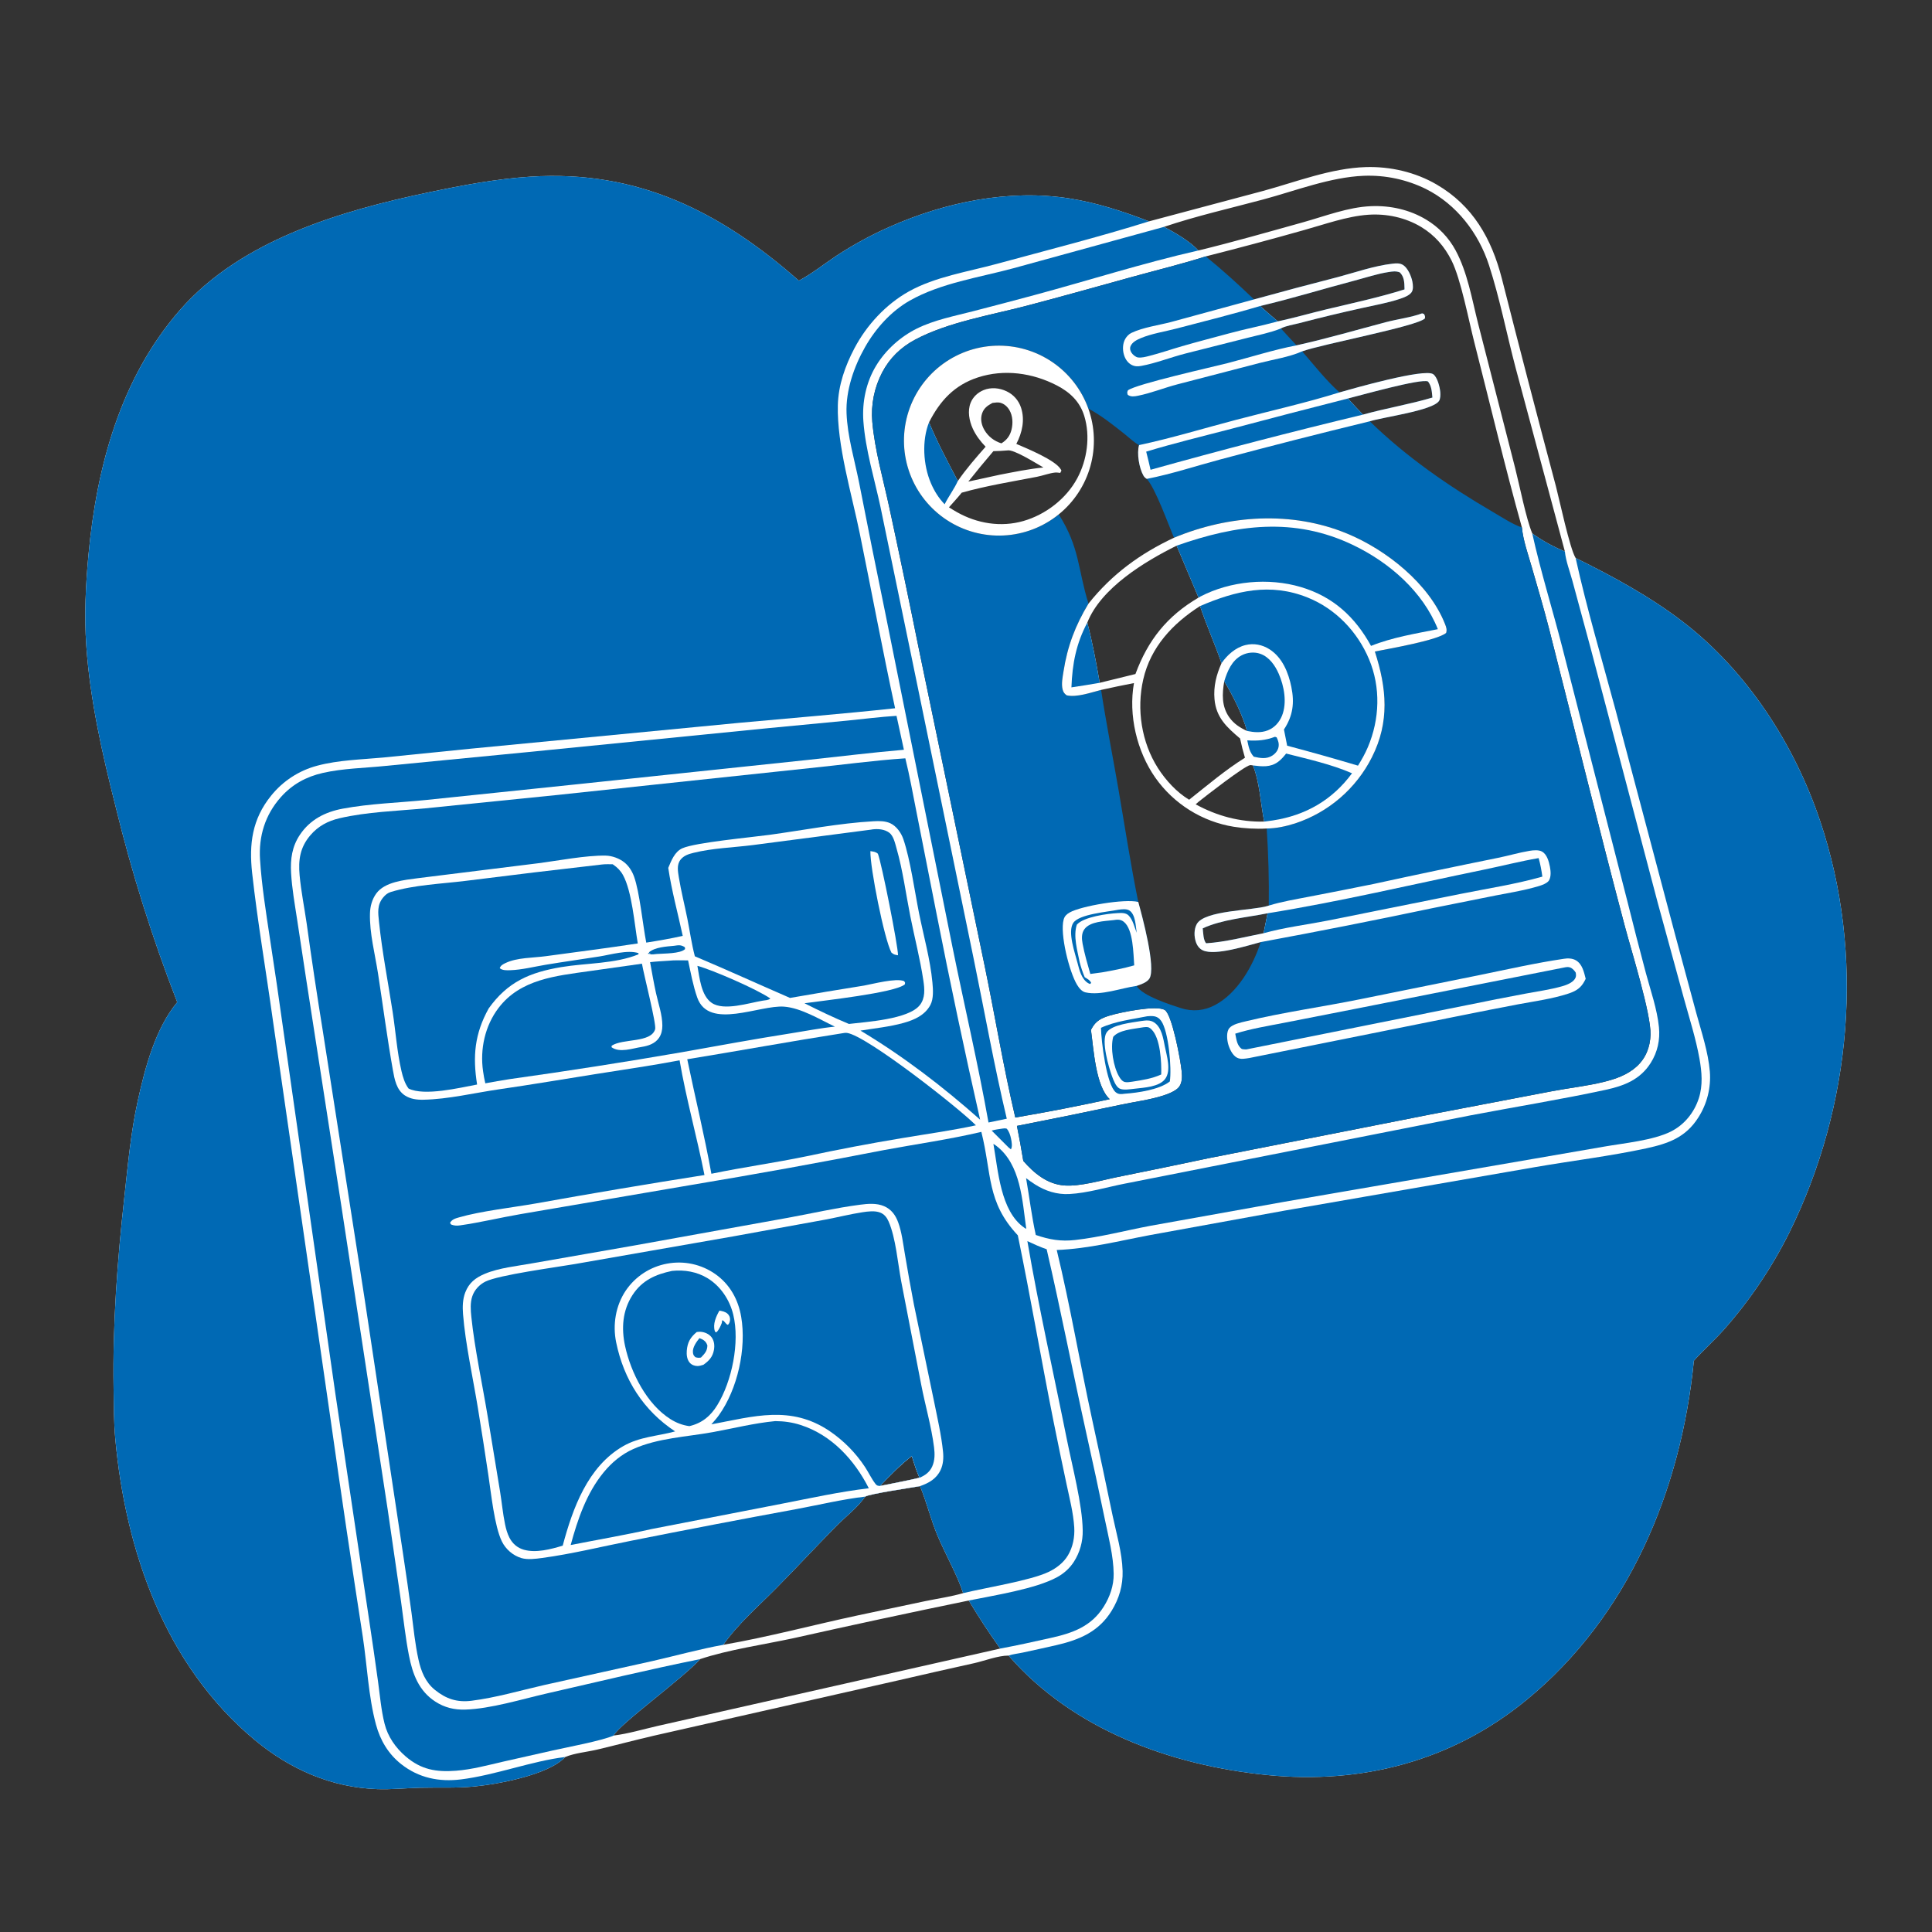 <?xml version="1.0" encoding="utf-8" ?>
<svg xmlns="http://www.w3.org/2000/svg" xmlns:xlink="http://www.w3.org/1999/xlink" width="1024" height="1024">
	<rect width="100%" height="100%" fill="#333333" stroke="none"/>
	<path fill="white" d="M609.008 117.32L669.507 101.187C687.12 96.368 705.561 89.117 723.907 88.563C736.91 88.171 750.17 91.23 761.433 97.788C780.703 109.007 790.55 126.514 795.98 147.513Q810.011 202.774 824.7 257.862C826.527 264.842 832.031 290.826 835.113 295.753C854.646 305.385 874.317 316.051 891.655 329.324C925.805 355.468 950.798 394.114 964.52 434.602C988.694 505.925 981.59 586.293 948.267 653.515Q944.793 660.47 940.872 667.183Q936.951 673.896 932.6 680.339Q928.249 686.782 923.486 692.926Q918.724 699.071 913.57 704.892C908.511 710.507 902.814 715.579 897.793 721.188C891.03 789.76 863.226 856.613 809.015 901.062C769.535 933.432 721.736 945.862 671.403 940.78C620.565 935.647 568.751 916.812 534.552 877.486C528.975 877.497 522.068 880.198 516.499 881.477Q496.024 886.004 475.595 890.739L346.695 919.924C336.585 922.274 326.563 924.943 316.468 927.335C311.137 928.598 304.596 929.144 299.57 931.246C290.828 940.741 263.868 945.662 251.421 946.872C241.786 947.808 232.162 947.301 222.506 947.551C214.983 947.745 207.52 948.527 199.982 948.272C175.552 947.444 153.562 937.675 134.916 922.132C87.603 882.692 66.561 822.326 61.109 762.638C60.296 753.731 60.34 744.704 60.199 735.764C59.665 701.727 62.2 668.25 65.917 634.448C67.798 617.345 69.334 600.171 73.047 583.341C76.906 565.851 82.35 545.114 93.937 531.195Q84.04 505.781 75.85 479.766Q67.66 453.752 61.213 427.252C54.159 399.399 47.712 370.91 45.73 342.186C44.616 326.047 45.404 310.054 46.904 293.973C51.274 247.12 63.89 200.349 95.46 164.217C127.839 127.159 180.962 111.638 227.354 101.92C245.087 98.205 262.97 94.814 281.078 93.644C337.893 89.973 381.746 112.112 423.413 148.766C430.48 145 436.747 139.95 443.394 135.518Q450.102 131.121 457.148 127.289Q464.194 123.456 471.531 120.215C500.938 107.146 534.885 100.128 566.938 105.197C581.376 107.481 595.407 112.069 609.008 117.32ZM806.653 279.592C797.573 247.057 789.741 214.017 781.379 181.282C778.495 169.994 774.284 147.967 769.398 138.169C765.678 130.711 760.427 124.626 753.266 120.313C744.933 115.295 734.903 113.143 725.204 113.822C713.817 114.62 701.907 118.975 690.928 122.012Q665.094 129.308 639.071 135.896C626.516 139.895 613.584 143.049 600.874 146.54C581.989 151.727 563.128 157.087 544.182 162.044C525.184 167.016 502.386 170.754 484.983 180.051C477.441 184.08 471.571 189.778 467.582 197.375Q466.799 198.873 466.123 200.424Q465.448 201.974 464.884 203.568Q464.32 205.162 463.871 206.792Q463.421 208.422 463.088 210.08Q462.755 211.737 462.541 213.414Q462.326 215.092 462.231 216.78Q462.136 218.468 462.16 220.159Q462.185 221.849 462.329 223.534C463.636 238.589 468.116 253.911 471.293 268.694Q479.486 306.635 487.158 344.685L521.897 511.984C527.429 538.732 531.866 565.718 538.125 592.309Q563.27 588.036 588.187 582.586C580.663 575.774 579.629 555.745 578.226 545.891L578.532 545.298C580.78 541.03 583.744 539.598 588.273 538.231C593.639 536.612 612.938 532.576 617.38 535.338C621.25 537.745 625.812 562.208 626.332 568.015C626.572 570.702 626.621 573.741 624.957 576.025C623.358 578.221 619.084 579.839 616.6 580.641C609.418 582.96 601.369 583.952 593.952 585.541Q566.523 591.388 538.997 596.754Q540.844 606.001 542.365 615.308C548.061 621.832 555.055 627.642 564.064 628.322C572.557 628.964 583.996 625.517 592.509 623.809Q616.731 618.934 640.902 613.813L757.952 590.724L822.57 578.375C831.648 576.644 840.84 575.678 849.835 573.483C856.232 571.921 862.552 569.75 867.506 565.235C872.334 560.835 874.595 554.918 874.812 548.47C875.178 537.591 864.627 503.798 861.315 491.35C847.389 439.027 834.587 386.365 821.198 333.899C818.321 322.622 814.993 311.481 811.787 300.295C809.928 293.811 807.235 286.261 806.653 279.592ZM466.396 787.589C473.384 786.164 480.422 784.865 487.364 783.234C485.666 779.522 484.51 775.591 483.268 771.71C477.095 776.476 471.812 782.007 466.396 787.589ZM458.599 793.236C454.463 799.163 448.065 803.948 442.99 809.111C432.385 819.9 422.09 830.99 411.456 841.752C401.858 851.465 391.235 860.585 383.348 871.789C407.23 867.643 430.942 861.272 454.662 856.188L490.363 848.639C496.996 847.269 503.988 846.288 510.475 844.398C507.733 835.552 500.698 823.034 496.881 813.884C493.306 805.312 491.17 796.253 487.631 787.681C483.734 788.409 460.559 791.795 458.599 793.236ZM616.909 120.253C622.628 123.174 630.891 128.009 635.143 132.774C653.678 128.265 672.227 122.949 690.609 117.825C702.292 114.568 714.511 109.774 726.681 109.274C736.922 108.853 747.152 111.119 755.972 116.438Q757.19 117.168 758.357 117.978Q759.523 118.787 760.633 119.674Q761.743 120.56 762.791 121.518Q763.839 122.477 764.82 123.503Q765.802 124.529 766.712 125.619Q767.622 126.709 768.458 127.857Q769.293 129.006 770.05 130.208Q770.807 131.409 771.481 132.659C777.832 144.453 780.128 158.443 783.384 171.33L803.009 247.872C805.415 257.279 808.786 274.641 812.114 282.704C817.47 286.629 823.307 289.752 829.427 292.315L803.274 194.831C798.54 176.882 794.935 158.268 789.226 140.623C783.692 123.516 771.984 108.292 755.748 100.155Q753.844 99.219 751.887 98.402Q749.929 97.585 747.924 96.891Q745.92 96.197 743.876 95.628Q741.833 95.059 739.758 94.618Q737.683 94.176 735.585 93.864Q733.486 93.552 731.373 93.37Q729.259 93.188 727.139 93.138Q725.018 93.087 722.898 93.167C705.013 93.881 686.716 101.114 669.504 105.728C652.015 110.416 634.05 114.473 616.909 120.253ZM325.262 919.876C332.984 918.91 340.856 916.556 348.448 914.81L388.786 905.7L530.148 873.769Q521.267 861.391 513.462 848.307Q466.888 857.882 420.492 868.291C404.981 871.637 385.857 874.401 371.049 879.373C362.685 888.992 327.973 914.114 325.262 919.876Z"/>
	<path fill="#0069B4" d="M93.937 531.195Q84.04 505.781 75.85 479.766Q67.66 453.752 61.213 427.252C54.159 399.399 47.712 370.91 45.73 342.186C44.616 326.047 45.404 310.054 46.904 293.973C51.274 247.12 63.89 200.349 95.46 164.217C127.839 127.159 180.962 111.638 227.354 101.92C245.087 98.205 262.97 94.814 281.078 93.644C337.893 89.973 381.746 112.112 423.413 148.766C430.48 145 436.747 139.95 443.394 135.518Q450.102 131.121 457.148 127.289Q464.194 123.456 471.531 120.215C500.938 107.146 534.885 100.128 566.938 105.197C581.376 107.481 595.407 112.069 609.008 117.32C582.407 125.662 555.206 132.543 528.299 139.863C512.997 144.025 495.584 146.711 481.669 154.493C469.53 161.282 459.317 172.349 452.862 184.604C447.955 193.92 444.351 204.136 444.077 214.741C443.529 235.906 451.462 261.931 455.73 282.9C462.001 313.71 467.801 344.659 474.414 375.394C446.981 378.353 419.439 380.565 391.961 383.101L249.761 396.795L203.173 401.5C191.586 402.576 179.416 402.823 168.141 405.833Q167.242 406.07 166.354 406.342Q165.466 406.615 164.589 406.923Q163.712 407.231 162.848 407.573Q161.985 407.916 161.135 408.293Q160.286 408.669 159.452 409.08Q158.618 409.49 157.802 409.934Q156.985 410.377 156.187 410.853Q155.389 411.328 154.61 411.836Q153.831 412.343 153.074 412.88Q152.316 413.418 151.58 413.986Q150.845 414.554 150.132 415.15Q149.42 415.747 148.732 416.371Q148.044 416.996 147.381 417.648Q146.719 418.299 146.083 418.977Q145.447 419.654 144.838 420.357Q144.23 421.059 143.65 421.785C133.641 434.164 131.936 447.325 133.646 462.761C136.514 488.647 140.975 514.389 144.547 540.188L175.356 753.251Q183.427 810.385 192.27 867.405C194.6 882.684 195.254 899.155 199.275 914.049C201.535 922.418 205.833 929.663 212.688 935.061C221.982 942.381 232.748 944.534 244.334 943.118C262.284 940.924 281.961 933.351 299.57 931.246C290.828 940.741 263.868 945.662 251.421 946.872C241.786 947.808 232.162 947.301 222.506 947.551C214.983 947.745 207.52 948.527 199.982 948.272C175.552 947.444 153.562 937.675 134.916 922.132C87.603 882.692 66.561 822.326 61.109 762.638C60.296 753.731 60.34 744.704 60.199 735.764C59.665 701.727 62.2 668.25 65.917 634.448C67.798 617.345 69.334 600.171 73.047 583.341C76.906 565.851 82.35 545.114 93.937 531.195Z"/>
	<path fill="#0069B4" d="M835.113 295.753C854.646 305.385 874.317 316.051 891.655 329.324C925.805 355.468 950.798 394.114 964.52 434.602C988.694 505.925 981.59 586.293 948.267 653.515Q944.793 660.47 940.872 667.183Q936.951 673.896 932.6 680.339Q928.249 686.782 923.486 692.926Q918.724 699.071 913.57 704.892C908.511 710.507 902.814 715.579 897.793 721.188C891.03 789.76 863.226 856.613 809.015 901.062C769.535 933.432 721.736 945.862 671.403 940.78C620.565 935.647 568.751 916.812 534.552 877.486C536.834 876.694 539.695 876.42 542.097 875.897C548.08 874.595 554.071 873.31 560.035 871.925C572.263 869.088 582.423 864.768 589.214 853.707C593.172 847.261 595.228 840.232 595.003 832.667C594.705 822.695 591.737 812.955 589.693 803.242Q584.41 777.675 578.818 752.173C572.349 722.361 567.269 692.168 560.09 662.527C576.873 661.875 592.962 657.745 609.395 654.645L680.76 641.664L813.829 618.562C833.155 615.219 853.62 612.748 872.633 608.629C884.284 606.106 893.453 602.836 900.103 592.361Q900.968 591.016 901.721 589.605Q902.475 588.195 903.111 586.728Q903.748 585.26 904.264 583.747Q904.78 582.233 905.171 580.682Q905.563 579.132 905.828 577.555Q906.093 575.978 906.229 574.384Q906.365 572.791 906.372 571.192Q906.379 569.593 906.256 567.998C905.392 557.505 901.804 547.002 899.046 536.879L887.864 495.448L856.191 375.988C849.005 349.283 841.079 322.77 835.113 295.753Z"/>
	<path fill="#0069B4" d="M639.071 135.896C647.98 143.11 656.38 150.779 664.664 158.691Q686.809 152.556 709.07 146.853C718.378 144.372 728.433 140.854 738.003 139.763C739.945 139.542 741.97 139.368 743.696 140.487C746.231 142.129 748.041 146.452 748.595 149.302C748.918 150.967 749.189 153.488 748.125 154.948C746.848 156.7 744.05 157.701 742.088 158.367C735.651 160.553 728.63 161.732 721.997 163.243Q705.211 166.939 688.584 171.294C685.591 172.077 681.623 172.632 678.91 174.074C681.66 177.065 684.366 180.117 687.191 183.037C703.124 179.503 718.753 174.929 734.521 170.76C740.69 169.13 747.854 168.266 753.749 166.081L754.753 166.424C755.262 167.531 755.411 167.5 755.221 168.78C751.078 172.962 700.944 182.33 690.17 186.22C696.486 193.483 702.771 201.57 709.962 207.979C717.116 205.926 754.865 195.147 759.585 198.31C761.843 199.823 763.167 205.225 763.37 207.818C763.476 209.163 763.488 211.321 762.717 212.498C759.355 217.637 732.881 221.095 726.009 223.297C745.408 242.192 767.802 257.665 791.143 271.282C795.991 274.111 801.356 277.712 806.653 279.592C807.235 286.261 809.928 293.811 811.787 300.295C814.993 311.481 818.321 322.622 821.198 333.899C834.587 386.365 847.389 439.027 861.315 491.35C864.627 503.798 875.178 537.591 874.812 548.47C874.595 554.918 872.334 560.835 867.506 565.235C862.552 569.75 856.232 571.921 849.835 573.483C840.84 575.678 831.648 576.644 822.57 578.375L757.952 590.724L640.902 613.813Q616.731 618.935 592.509 623.809C583.996 625.517 572.557 628.964 564.064 628.322C555.055 627.642 548.061 621.832 542.365 615.308Q540.844 606.001 538.997 596.754Q566.523 591.388 593.952 585.541C601.369 583.952 609.418 582.96 616.6 580.641C619.084 579.839 623.358 578.221 624.957 576.025C626.621 573.741 626.572 570.702 626.332 568.015C625.812 562.208 621.25 537.745 617.38 535.338C612.938 532.576 593.639 536.612 588.273 538.231C583.744 539.598 580.78 541.03 578.532 545.298L578.226 545.891C579.629 555.745 580.663 575.774 588.187 582.586Q563.27 588.036 538.125 592.309C531.866 565.718 527.429 538.732 521.897 511.984L487.158 344.685Q479.487 306.635 471.293 268.694C468.116 253.911 463.636 238.589 462.329 223.534Q462.185 221.849 462.16 220.159Q462.136 218.468 462.231 216.78Q462.326 215.092 462.541 213.414Q462.755 211.737 463.088 210.08Q463.421 208.422 463.871 206.792Q464.32 205.162 464.884 203.568Q465.448 201.974 466.123 200.423Q466.799 198.873 467.582 197.375C471.571 189.778 477.441 184.08 484.983 180.051C502.386 170.754 525.184 167.016 544.182 162.044C563.128 157.087 581.989 151.727 600.874 146.54C613.584 143.049 626.516 139.895 639.071 135.896ZM602.406 522.547C605.384 527.774 620.161 532.468 625.907 534.321C632.028 536.295 638.251 535.74 643.941 532.724C656 526.331 664.173 511.849 668.201 499.332C661.028 501.197 644.28 506.655 637.661 503.764C635.745 502.927 634.539 501.27 633.865 499.332C632.838 496.38 632.779 492.548 634.326 489.758C638.386 482.441 663.792 482.652 671.837 480.187C672.05 480.122 672.261 480.051 672.473 479.982C672.668 466.262 672.266 452.813 671.385 439.125C676.439 439.076 681.626 437.961 686.427 436.425Q688.063 435.886 689.671 435.267Q691.279 434.648 692.855 433.951Q694.43 433.254 695.97 432.48Q697.509 431.707 699.009 430.859Q700.509 430.011 701.965 429.09Q703.421 428.17 704.831 427.179Q706.24 426.188 707.599 425.13Q708.959 424.071 710.264 422.947Q711.57 421.823 712.819 420.637Q714.068 419.45 715.258 418.204Q716.447 416.957 717.574 415.654Q718.701 414.351 719.762 412.994Q720.824 411.637 721.818 410.23Q722.812 408.822 723.735 407.368Q724.659 405.914 725.51 404.416Q726.361 402.918 727.138 401.38C736.642 382.563 734.987 364.765 728.704 345.319C735.896 343.888 761.757 339.44 766.474 335.476C767.029 333.748 766.536 332.389 765.893 330.759C757.434 309.315 734.787 291.42 714.064 282.845C684.66 270.678 651.264 272.916 622.231 285.019C619.205 277.906 612.508 259.053 607.819 253.817C607.012 253.331 606.497 252.869 606.032 252.056C603.74 248.043 602.461 240.283 603.726 235.91C601.012 234.466 598.324 231.832 595.888 229.907C589.77 225.072 583.741 220.224 576.83 216.54Q576.495 215.605 576.123 214.685Q575.751 213.764 575.343 212.859Q574.935 211.954 574.492 211.065Q574.049 210.177 573.571 209.306Q573.093 208.436 572.581 207.585Q572.069 206.734 571.524 205.905Q570.979 205.075 570.402 204.267Q569.824 203.459 569.216 202.675Q568.607 201.89 567.968 201.13Q567.328 200.371 566.66 199.637Q565.991 198.903 565.294 198.196Q564.597 197.489 563.872 196.81Q563.148 196.131 562.397 195.481Q561.647 194.831 560.871 194.211Q560.095 193.591 559.296 193.003Q558.496 192.414 557.674 191.857Q556.852 191.301 556.008 190.777Q555.165 190.253 554.302 189.763Q553.438 189.272 552.556 188.817Q551.674 188.361 550.774 187.94Q549.875 187.52 548.96 187.135Q548.044 186.75 547.115 186.402Q546.185 186.053 545.242 185.742Q544.299 185.43 543.345 185.156Q542.391 184.882 541.426 184.646Q540.462 184.41 539.489 184.212Q538.516 184.014 537.536 183.854Q536.556 183.695 535.571 183.574Q534.585 183.453 533.595 183.371Q532.606 183.29 531.614 183.247Q530.622 183.204 529.629 183.201Q528.636 183.197 527.644 183.233Q526.652 183.269 525.662 183.343Q524.672 183.418 523.685 183.532Q522.699 183.646 521.718 183.798Q520.737 183.951 519.762 184.142Q518.788 184.333 517.822 184.562Q516.856 184.792 515.9 185.059Q514.943 185.326 513.998 185.631Q513.053 185.936 512.121 186.278Q511.189 186.62 510.271 186.998Q509.353 187.376 508.451 187.791Q507.548 188.205 506.663 188.654Q505.778 189.104 504.911 189.588Q504.044 190.072 503.197 190.59Q502.35 191.108 501.524 191.659Q500.698 192.21 499.894 192.793Q499.09 193.376 498.31 193.99Q497.53 194.604 496.775 195.249Q496.02 195.894 495.29 196.567Q494.561 197.241 493.859 197.943Q493.157 198.645 492.483 199.375Q491.809 200.104 491.165 200.859Q490.52 201.614 489.906 202.394Q489.292 203.174 488.709 203.978Q488.126 204.782 487.575 205.608Q487.024 206.434 486.506 207.281Q485.988 208.128 485.504 208.995Q485.02 209.862 484.57 210.747Q484.121 211.633 483.707 212.535Q483.292 213.437 482.914 214.355Q482.536 215.273 482.194 216.206Q481.852 217.138 481.547 218.083Q481.242 219.028 480.975 219.984Q480.708 220.94 480.478 221.906Q480.249 222.872 480.058 223.847Q479.867 224.821 479.714 225.802Q479.562 226.783 479.448 227.77Q479.334 228.756 479.259 229.746Q479.185 230.736 479.149 231.729Q479.113 232.721 479.117 233.714Q479.12 234.707 479.163 235.699Q479.206 236.691 479.288 237.68Q479.369 238.67 479.49 239.655Q479.611 240.641 479.77 241.621Q479.93 242.601 480.128 243.574Q480.326 244.547 480.562 245.511Q480.798 246.476 481.072 247.43Q481.346 248.384 481.658 249.327Q481.97 250.27 482.318 251.2Q482.666 252.129 483.051 253.045Q483.436 253.96 483.857 254.859Q484.277 255.759 484.733 256.641Q485.189 257.523 485.679 258.387Q486.169 259.25 486.693 260.094Q487.217 260.937 487.774 261.759Q488.331 262.581 488.919 263.381Q489.508 264.18 490.128 264.956Q490.748 265.732 491.398 266.482Q492.048 267.233 492.727 267.957Q493.406 268.682 494.113 269.379Q494.82 270.076 495.554 270.745Q496.288 271.413 497.048 272.053Q497.807 272.692 498.592 273.301Q499.376 273.909 500.184 274.487Q500.992 275.064 501.822 275.609Q502.652 276.154 503.503 276.666Q504.354 277.178 505.224 277.656Q506.094 278.134 506.983 278.577Q507.871 279.02 508.777 279.428Q509.682 279.836 510.602 280.207Q511.523 280.579 512.458 280.914Q513.392 281.25 514.339 281.548Q515.287 281.846 516.245 282.106Q517.203 282.367 518.17 282.589Q519.138 282.812 520.114 282.996Q521.089 283.18 522.072 283.326Q523.054 283.471 524.041 283.578Q525.028 283.685 526.019 283.752Q527.009 283.82 528.002 283.849Q528.994 283.877 529.987 283.867Q530.98 283.856 531.972 283.806Q532.963 283.757 533.952 283.668Q534.941 283.579 535.926 283.451Q536.911 283.324 537.889 283.157Q538.868 282.991 539.84 282.786Q540.811 282.581 541.774 282.338Q542.737 282.095 543.689 281.814Q544.641 281.533 545.582 281.215Q546.522 280.897 547.45 280.542Q548.377 280.186 549.289 279.795Q550.202 279.404 551.098 278.977Q551.995 278.55 552.874 278.088Q553.753 277.626 554.612 277.129Q555.472 276.633 556.312 276.103Q557.152 275.573 557.97 275.011Q558.788 274.448 559.583 273.854Q560.379 273.259 561.15 272.634C572.342 290.18 571.237 301.805 576.924 319.931C569.949 331.46 565.741 342.582 563.679 355.888C563.21 358.917 562.445 362.456 563.218 365.47C563.583 366.896 564.166 367.665 565.355 368.534C570.71 369.764 578.371 366.99 583.6 365.672C586.306 383.333 589.794 400.91 592.832 418.522C596.247 438.326 599.279 458.373 603.306 478.053C605.31 485.302 612.919 513.174 609.153 518.754C607.787 520.777 604.633 521.789 602.406 522.547ZM667.897 162.19C670.984 164.963 674.08 167.701 677.285 170.335C685.931 168.482 694.515 165.987 703.127 163.93C716.916 160.636 730.881 157.659 744.412 153.398C744.412 153.192 744.414 152.986 744.411 152.78C744.366 149.65 744.243 146.668 741.938 144.382C739.957 143.563 738.058 143.866 735.981 144.186C729.922 145.118 723.821 147.179 717.887 148.74C701.243 153.119 684.639 158.281 667.897 162.19ZM637.472 492.04C637.722 494.156 637.755 498.497 639.318 499.955C649.412 499.294 659.788 496.594 669.724 494.627Q670.757 489.335 671.854 484.056C660.725 486.313 647.823 487.275 637.472 492.04ZM714.409 211.213Q718.314 215.567 722.396 219.755C734.564 216.354 747.091 214.32 759.213 210.708C758.898 207.655 758.832 204.744 756.9 202.213C753.368 200.38 720.361 209.77 714.409 211.213Z"/>
	<path fill="white" d="M622.231 285.019C651.264 272.916 684.66 270.678 714.064 282.845C734.787 291.42 757.434 309.315 765.893 330.759C766.536 332.389 767.029 333.748 766.474 335.476C761.757 339.44 735.896 343.888 728.704 345.319C734.987 364.765 736.642 382.563 727.138 401.38Q726.361 402.918 725.51 404.416Q724.659 405.914 723.735 407.368Q722.812 408.822 721.818 410.23Q720.824 411.637 719.762 412.994Q718.701 414.351 717.574 415.654Q716.447 416.957 715.258 418.204Q714.068 419.45 712.819 420.637Q711.57 421.823 710.264 422.947Q708.959 424.071 707.599 425.13Q706.24 426.188 704.831 427.179Q703.421 428.17 701.965 429.09Q700.509 430.011 699.009 430.859Q697.509 431.707 695.97 432.48Q694.43 433.254 692.855 433.951Q691.279 434.648 689.671 435.267Q688.063 435.886 686.427 436.425C681.626 437.961 676.439 439.076 671.385 439.125C665.776 439.456 659.413 439.096 653.883 438.196Q652.332 437.943 650.796 437.614Q649.26 437.284 647.742 436.879Q646.224 436.473 644.728 435.993Q643.232 435.513 641.762 434.959Q640.292 434.405 638.851 433.779Q637.41 433.153 636.001 432.456Q634.593 431.759 633.221 430.993Q631.85 430.227 630.518 429.394Q629.185 428.561 627.896 427.663Q626.607 426.765 625.364 425.804Q624.121 424.843 622.928 423.821Q621.734 422.799 620.593 421.72Q619.451 420.64 618.365 419.505Q617.278 418.371 616.249 417.183Q615.22 415.996 614.252 414.759Q613.283 413.522 612.377 412.238C602.542 398.239 598.001 379.003 601.024 362.045Q592.284 363.723 583.6 365.672C578.371 366.99 570.71 369.764 565.355 368.534C564.166 367.665 563.583 366.896 563.218 365.47C562.445 362.456 563.21 358.917 563.679 355.888C565.741 342.582 569.949 331.46 576.924 319.931C589.321 304.35 604.297 293.428 622.231 285.019ZM659.852 401.615C658.838 398.23 657.984 394.878 657.266 391.418C650.298 385.513 644.558 380.377 643.708 370.545C643.124 363.791 644.682 357.66 647.422 351.52C643.935 341.309 639.436 331.464 636.045 321.227C621.587 330.443 609.848 342.964 605.939 360.132C602.338 375.942 604.993 393.383 613.724 407.096C617.764 413.443 623.752 420.009 630.267 423.877C639.908 416.249 649.412 408.133 659.852 401.615ZM648.874 361.099C647.724 367.745 647.419 374.386 651.549 380.197C654.016 383.669 657.144 385.646 660.929 387.415C658.534 378.737 653.513 368.762 648.874 361.099ZM633.733 426.308C644.933 432.459 657.203 435.77 670.041 435.461C668.097 425.737 667.747 414.987 664.101 405.699C663.585 405.647 663.065 405.456 662.554 405.543C659.382 406.089 639.096 421.911 635.376 424.864C634.798 425.323 634.272 425.806 633.733 426.308ZM601.808 357.246C608.441 339.267 618.61 326.465 635.256 316.747L623.63 289.223C606.739 297.603 583.591 311.588 576.296 329.986C579.032 340.585 581.015 351.114 582.873 361.899L601.808 357.246Z"/>
	<path fill="#0069B4" d="M636.045 321.227C654.96 313.11 673.236 308.696 693.148 316.732C707.923 322.694 719.521 334.829 725.635 349.455C731.868 364.368 731.288 381.145 725.02 395.954C723.56 399.404 721.744 402.636 719.766 405.811Q701.075 400.235 682.223 395.233Q681.422 390.932 680.522 386.65C685.318 379.366 686.157 372.516 684.446 364.116C682.901 356.527 679.718 348.574 672.961 344.194C669.122 341.705 664.512 340.774 660.05 341.92C654.77 343.275 650.468 347.141 647.422 351.52C643.935 341.309 639.436 331.464 636.045 321.227Z"/>
	<path fill="#0069B4" d="M623.63 289.223C655.333 278.035 685.918 273.847 717.296 288.944C736.397 298.134 754.084 313.492 762.093 333.479C750.212 335.835 737.954 337.819 726.671 342.339C718.222 326.947 706.529 316.203 689.466 311.143C672.397 306.08 652.132 307.905 636.285 316.148C635.933 316.332 635.591 316.535 635.256 316.747L623.63 289.223Z"/>
	<path fill="#0069B4" d="M681.68 399.399C693.362 402.386 705.515 405.047 716.606 409.846C706.203 424.001 692.007 432.182 674.663 434.843Q672.358 435.196 670.041 435.461C668.097 425.737 667.747 414.987 664.101 405.699C668.876 406.271 673.331 406.833 677.463 403.754C679.097 402.536 680.414 400.98 681.68 399.399Z"/>
	<path fill="#0069B4" d="M648.874 361.099C650.535 355.72 652.86 350.078 658.136 347.317C661.095 345.769 664.825 345.41 667.985 346.531C672.729 348.213 675.813 352.68 677.756 357.111C680.642 363.694 682.23 372.445 679.514 379.276C678.115 382.794 675.502 385.727 671.932 387.114C668.32 388.516 664.637 388.161 660.929 387.415C658.534 378.737 653.513 368.762 648.874 361.099Z"/>
	<path fill="#0069B4" d="M576.296 329.986C579.032 340.585 581.015 351.114 582.873 361.899Q575.392 363.215 567.877 364.321C568.355 351.757 570.375 341.173 576.296 329.986Z"/>
	<path fill="#0069B4" d="M675.774 390.512L676.654 390.822C677.463 392.519 678.01 394.089 677.64 395.999C677.273 397.898 675.921 399.489 674.316 400.498C671.178 402.471 667.918 401.814 664.541 401.078C662.244 398.597 661.762 395.602 661.078 392.41C666.498 392.728 670.676 392.435 675.774 390.512Z"/>
	<path fill="white" d="M561.15 272.634Q560.379 273.259 559.583 273.854Q558.788 274.448 557.97 275.011Q557.152 275.573 556.312 276.103Q555.472 276.633 554.612 277.129Q553.753 277.626 552.874 278.088Q551.995 278.55 551.098 278.977Q550.202 279.404 549.289 279.795Q548.377 280.186 547.45 280.542Q546.522 280.897 545.582 281.215Q544.641 281.533 543.689 281.814Q542.737 282.095 541.774 282.338Q540.811 282.581 539.84 282.786Q538.868 282.991 537.889 283.157Q536.911 283.324 535.926 283.451Q534.941 283.579 533.952 283.668Q532.963 283.757 531.972 283.806Q530.98 283.856 529.987 283.867Q528.994 283.877 528.002 283.849Q527.009 283.82 526.019 283.752Q525.028 283.685 524.041 283.578Q523.054 283.471 522.072 283.326Q521.089 283.18 520.114 282.996Q519.138 282.812 518.17 282.589Q517.203 282.367 516.245 282.106Q515.287 281.846 514.339 281.548Q513.392 281.25 512.458 280.914Q511.523 280.579 510.602 280.207Q509.682 279.836 508.777 279.428Q507.871 279.02 506.983 278.577Q506.094 278.134 505.224 277.656Q504.354 277.178 503.503 276.666Q502.652 276.154 501.822 275.609Q500.992 275.064 500.184 274.487Q499.376 273.909 498.592 273.301Q497.808 272.692 497.048 272.053Q496.288 271.413 495.554 270.745Q494.82 270.076 494.113 269.379Q493.406 268.682 492.727 267.957Q492.048 267.233 491.398 266.482Q490.748 265.732 490.128 264.956Q489.508 264.18 488.919 263.381Q488.331 262.581 487.774 261.759Q487.217 260.937 486.693 260.094Q486.169 259.25 485.679 258.387Q485.189 257.523 484.733 256.641Q484.277 255.759 483.857 254.859Q483.436 253.96 483.051 253.045Q482.666 252.129 482.318 251.2Q481.969 250.27 481.658 249.327Q481.346 248.384 481.072 247.43Q480.798 246.476 480.562 245.511Q480.326 244.547 480.128 243.574Q479.93 242.601 479.77 241.621Q479.611 240.641 479.49 239.655Q479.369 238.67 479.287 237.68Q479.206 236.691 479.163 235.699Q479.12 234.707 479.117 233.714Q479.113 232.721 479.149 231.729Q479.185 230.736 479.259 229.746Q479.334 228.756 479.448 227.77Q479.562 226.783 479.714 225.802Q479.867 224.821 480.058 223.847Q480.249 222.872 480.478 221.906Q480.708 220.94 480.975 219.984Q481.242 219.028 481.547 218.083Q481.852 217.138 482.194 216.206Q482.536 215.273 482.914 214.355Q483.292 213.437 483.707 212.535Q484.121 211.633 484.57 210.747Q485.02 209.862 485.504 208.995Q485.988 208.128 486.506 207.281Q487.024 206.434 487.575 205.608Q488.125 204.782 488.708 203.978Q489.292 203.174 489.906 202.394Q490.52 201.614 491.165 200.859Q491.809 200.104 492.483 199.375Q493.157 198.645 493.859 197.943Q494.561 197.241 495.29 196.567Q496.02 195.894 496.775 195.249Q497.53 194.604 498.31 193.99Q499.09 193.376 499.894 192.793Q500.698 192.21 501.524 191.659Q502.35 191.108 503.197 190.59Q504.044 190.072 504.911 189.588Q505.778 189.104 506.663 188.654Q507.548 188.205 508.451 187.791Q509.353 187.376 510.271 186.998Q511.189 186.62 512.121 186.278Q513.053 185.936 513.998 185.631Q514.943 185.326 515.9 185.059Q516.856 184.792 517.822 184.562Q518.788 184.333 519.762 184.142Q520.737 183.951 521.718 183.798Q522.699 183.646 523.685 183.532Q524.672 183.418 525.662 183.343Q526.652 183.269 527.644 183.233Q528.636 183.197 529.629 183.201Q530.622 183.204 531.614 183.247Q532.606 183.29 533.595 183.371Q534.585 183.453 535.571 183.574Q536.556 183.695 537.536 183.854Q538.516 184.014 539.489 184.212Q540.462 184.41 541.426 184.646Q542.391 184.882 543.345 185.156Q544.299 185.43 545.242 185.742Q546.185 186.053 547.115 186.402Q548.044 186.75 548.96 187.135Q549.875 187.52 550.774 187.94Q551.674 188.361 552.556 188.817Q553.438 189.272 554.302 189.763Q555.165 190.253 556.008 190.777Q556.852 191.301 557.674 191.857Q558.496 192.414 559.296 193.003Q560.095 193.591 560.871 194.211Q561.647 194.831 562.397 195.481Q563.148 196.131 563.872 196.81Q564.597 197.489 565.294 198.196Q565.991 198.903 566.66 199.637Q567.328 200.371 567.968 201.13Q568.607 201.89 569.216 202.675Q569.824 203.459 570.402 204.267Q570.979 205.075 571.524 205.905Q572.069 206.734 572.581 207.585Q573.093 208.436 573.571 209.306Q574.049 210.177 574.492 211.065Q574.935 211.954 575.343 212.859Q575.751 213.764 576.123 214.685Q576.495 215.605 576.83 216.54Q577.158 217.454 577.45 218.379Q577.742 219.305 577.999 220.241Q578.255 221.177 578.475 222.122Q578.695 223.068 578.879 224.021Q579.062 224.974 579.209 225.933Q579.355 226.893 579.465 227.857Q579.574 228.822 579.646 229.789Q579.719 230.757 579.753 231.727Q579.788 232.697 579.786 233.668Q579.783 234.638 579.743 235.608Q579.703 236.578 579.626 237.546Q579.548 238.513 579.434 239.477Q579.319 240.441 579.168 241.399Q579.016 242.358 578.827 243.31Q578.639 244.262 578.414 245.206Q578.189 246.151 577.927 247.085Q577.666 248.02 577.369 248.944Q577.072 249.868 576.739 250.78Q576.407 251.692 576.039 252.59Q575.672 253.488 575.27 254.372Q574.868 255.256 574.433 256.123Q573.997 256.99 573.529 257.84Q573.06 258.69 572.559 259.521Q572.058 260.353 571.525 261.164Q570.992 261.975 570.428 262.765Q569.865 263.556 569.271 264.323Q568.677 265.091 568.055 265.836Q567.432 266.58 566.781 267.3Q566.13 268.02 565.451 268.714Q564.773 269.408 564.068 270.076Q563.364 270.743 562.634 271.383Q561.904 272.023 561.15 272.634ZM507.668 254.937C512.096 248.516 517.244 242.62 522.395 236.775C519.65 233.94 517.214 230.736 515.569 227.135C513.691 223.022 512.721 217.837 514.447 213.509C515.7 210.367 518.255 208.01 521.365 206.742C525.264 205.152 529.775 205.59 533.52 207.397Q534.193 207.714 534.83 208.097Q535.467 208.481 536.062 208.928Q536.657 209.374 537.203 209.879Q537.749 210.384 538.241 210.942Q538.733 211.5 539.165 212.105Q539.598 212.71 539.966 213.356Q540.335 214.002 540.635 214.682Q540.936 215.363 541.166 216.07C543.313 222.56 541.761 229.415 538.672 235.281C544.347 237.713 559.372 243.861 562.218 248.735C562.343 248.949 562.447 249.174 562.567 249.391C562.572 249.399 562.583 249.401 562.591 249.407L561.951 250.653C561.101 250.555 560.102 250.377 559.243 250.461C556.291 250.75 552.635 252.129 549.6 252.714C536.411 255.256 522.635 257.487 509.726 261.128C507.59 263.795 505.232 266.321 502.971 268.884Q505.012 270.209 507.131 271.405C517.848 277.485 530.477 279.571 542.428 276.141C554.192 272.764 565.077 264.398 570.922 253.586C576.223 243.779 577.981 231.28 574.704 220.532C572.352 212.82 567.069 207.854 560.111 204.264C547.253 197.632 532.249 195.517 518.346 200.03C505.868 204.081 498.249 212.396 492.412 223.825C496.835 234.546 502.291 244.677 507.668 254.937ZM513.233 255.252Q521.543 253.381 529.877 251.624C537.554 250.147 545.249 248.546 553.034 247.774C549.672 245.913 537.299 237.956 533.915 238.742C531.445 238.935 528.998 239.11 526.519 239.128Q519.725 247.065 513.233 255.252ZM530.771 234.987C533.629 233.202 535.308 231.018 536.13 227.713C536.962 224.367 536.793 220.393 535.01 217.364C533.895 215.469 532.219 213.975 530.063 213.435C528.841 213.129 527.27 213.426 526.031 213.559C523.38 214.997 521.453 216.278 520.482 219.263C519.53 222.192 520.247 225.343 521.771 227.944C523.784 231.379 526.998 233.822 530.771 234.987Z"/>
	<path fill="#0069B4" d="M500.676 267.274C497.492 263.964 495.183 260.253 493.38 256.037C489.311 246.517 488.523 233.534 492.412 223.825C496.835 234.546 502.291 244.677 507.668 254.937C505.788 259.098 502.759 263.111 500.676 267.274Z"/>
	<path fill="white" d="M672.473 479.982C679.457 477.823 686.89 476.625 694.061 475.224Q711.086 471.96 728.075 468.512Q760.97 461.348 793.967 454.676C799.579 453.55 805.123 451.876 810.764 450.948C812.703 450.629 815.618 450.344 817.405 451.404C819.955 452.917 820.951 456.649 821.481 459.378C821.906 461.569 822.189 464.492 821.055 466.536C819.856 468.7 815.118 469.795 812.81 470.431C806.24 472.243 799.325 473.309 792.637 474.637L759.311 481.32Q713.869 490.897 668.201 499.332C661.028 501.197 644.28 506.655 637.661 503.764C635.745 502.927 634.539 501.27 633.865 499.332C632.838 496.38 632.779 492.548 634.326 489.758C638.386 482.441 663.792 482.652 671.837 480.187C672.05 480.122 672.261 480.051 672.473 479.982ZM669.724 494.627Q670.757 489.335 671.854 484.056C660.725 486.313 647.823 487.275 637.472 492.04C637.722 494.156 637.755 498.497 639.318 499.955C649.412 499.294 659.788 496.594 669.724 494.627Z"/>
	<path fill="#0069B4" d="M671.854 484.056C710.237 477.88 748.357 468.789 786.44 460.95C796.099 458.962 805.806 456.473 815.508 454.806C816.451 458.068 817.007 461.271 817.483 464.631C803.374 468.645 788.492 470.91 774.096 473.796L703.651 487.939C692.531 490.113 680.607 491.589 669.724 494.627Q670.757 489.335 671.854 484.056Z"/>
	<path fill="white" d="M709.962 207.979C717.116 205.926 754.865 195.147 759.585 198.31C761.843 199.823 763.167 205.225 763.37 207.818C763.476 209.163 763.488 211.321 762.717 212.498C759.355 217.637 732.881 221.095 726.009 223.297Q686.214 232.96 646.654 243.548C633.715 246.998 620.98 251.254 607.819 253.817C607.012 253.331 606.497 252.869 606.032 252.056C603.74 248.043 602.461 240.283 603.726 235.91C620.997 232.227 638.213 226.96 655.313 222.476C673.467 217.716 692.055 213.56 709.962 207.979ZM722.396 219.755C734.564 216.354 747.091 214.32 759.213 210.708C758.898 207.655 758.832 204.744 756.9 202.213C753.368 200.38 720.361 209.77 714.409 211.213Q718.314 215.567 722.396 219.755Z"/>
	<path fill="#0069B4" d="M714.409 211.213Q718.314 215.567 722.396 219.755Q665.84 233.349 609.817 248.996C609.141 245.778 608.278 242.577 607.503 239.379C622.495 234.833 637.608 231.186 652.757 227.244Q683.54 219.063 714.409 211.213Z"/>
	<path fill="white" d="M664.664 158.691Q686.809 152.556 709.07 146.853C718.378 144.372 728.433 140.854 738.003 139.763C739.945 139.542 741.97 139.368 743.696 140.487C746.231 142.129 748.041 146.452 748.595 149.302C748.918 150.967 749.189 153.488 748.125 154.948C746.848 156.7 744.05 157.701 742.088 158.367C735.651 160.553 728.63 161.732 721.997 163.243Q705.211 166.939 688.584 171.294C685.591 172.077 681.623 172.632 678.91 174.074C678.734 174.149 678.561 174.231 678.383 174.301C672.997 176.415 666.87 177.599 661.256 179.047L628.347 187.37C620.539 189.349 612.74 192.508 604.86 193.942C603.053 194.271 601.496 194.276 599.821 193.42C597.724 192.347 596.394 190.285 595.732 188.08C594.923 185.386 594.995 182.138 596.397 179.644C597.116 178.366 598.3 177.102 599.637 176.462C605.882 173.474 614.132 172.406 620.833 170.632L664.664 158.691ZM677.285 170.335C685.931 168.482 694.515 165.987 703.127 163.93C716.916 160.636 730.881 157.659 744.412 153.398C744.412 153.192 744.414 152.986 744.411 152.78C744.366 149.65 744.243 146.668 741.938 144.382C739.957 143.563 738.058 143.866 735.981 144.186C729.922 145.118 723.821 147.179 717.887 148.74C701.243 153.119 684.639 158.281 667.897 162.19C670.984 164.963 674.08 167.701 677.285 170.335Z"/>
	<path fill="#0069B4" d="M667.897 162.19C670.984 164.963 674.08 167.701 677.285 170.335C668.741 172.692 659.976 174.368 651.404 176.704C643.095 178.968 634.714 181.112 626.447 183.51C620.66 185.189 614.96 187.164 609.117 188.652C607.256 189.126 605.081 189.714 603.159 189.459C601.911 189.293 600.309 187.94 599.661 186.855C599.023 185.787 598.728 184.704 599.214 183.498C600.078 181.357 602.567 180.102 604.556 179.261C610.366 176.803 617.341 175.771 623.48 174.157C638.287 170.263 653.23 166.57 667.897 162.19Z"/>
	<path fill="white" d="M602.406 522.547C594.137 523.703 583.572 527.825 575.337 525.984C573.35 525.54 571.861 523.597 570.863 521.952C566.775 515.215 561.659 494.973 563.763 487.348C564.256 485.563 565.355 484.542 566.918 483.647C572.934 480.199 596.248 476.238 603.306 478.053C605.31 485.302 612.919 513.174 609.153 518.754C607.787 520.777 604.633 521.789 602.406 522.547Z"/>
	<path fill="#0069B4" d="M590.057 487.698C592.154 487.383 593.858 487.157 595.648 488.578C600.701 492.59 600.687 505.551 601.159 511.659C595.546 513.264 589.862 514.379 584.117 515.374L577.886 516.215C576.38 510.939 574.804 505.566 573.794 500.173C573.308 497.581 573.135 494.651 574.807 492.428C577.866 488.358 585.374 488.26 590.057 487.698Z"/>
	<path fill="#0069B4" d="M592.865 482.159C594.626 481.917 597.186 481.593 598.713 482.648C601.858 484.82 601.94 490.863 602.465 494.382C601.28 491.427 600.476 487.545 598.196 485.233C596.696 483.713 594.397 483.861 592.415 483.961C586.954 484.236 574.346 485.949 570.737 490.095C568.74 496.194 571.062 503.868 572.25 510.026C572.984 512.771 573.816 515.321 574.922 517.941C576.261 518.788 577.694 519.439 578.339 520.961L577.776 521.527C577.327 521.367 577.085 521.302 576.65 521.032C573.226 518.908 572.054 514.108 571.138 510.477C569.804 505.191 565.704 493.96 568.844 489.169C571.912 484.487 587.1 483.311 592.865 482.159Z"/>
	<path fill="white" d="M687.191 183.037C703.124 179.503 718.753 174.929 734.521 170.76C740.69 169.13 747.854 168.266 753.749 166.081L754.753 166.424C755.262 167.531 755.411 167.5 755.221 168.78C751.078 172.962 700.944 182.33 690.17 186.22C683.516 189.213 674.814 190.534 667.716 192.364L624.144 203.683C617.197 205.484 610.135 208.36 603.16 209.753C601.249 210.134 599.427 210.445 597.747 209.276C597.362 208.063 597.349 208.066 597.817 206.885C602.253 203.518 643.087 194.423 650.627 192.471C662.841 189.308 674.785 185.453 687.191 183.037Z"/>
	<path fill="white" d="M828.849 508.184C830.939 507.818 833.42 507.902 835.288 509.008C838.686 511.021 839.55 515.262 840.456 518.787C840.027 519.636 839.598 520.474 839.075 521.27C837.064 524.331 834.354 525.639 830.958 526.731C822.549 529.434 813.645 530.645 804.972 532.244Q789.776 535.123 774.619 538.197L662.25 560.754C660.063 561.072 657.685 561.661 655.622 560.586C653.237 559.343 651.645 555.862 650.967 553.419C650.317 551.075 649.883 546.967 651.578 544.922C653.33 542.81 657.774 541.923 660.37 541.298C680.266 536.502 700.889 533.668 720.973 529.599L784.022 516.839C798.902 513.798 813.824 510.405 828.849 508.184Z"/>
	<path fill="#0069B4" d="M829.798 512.646C830.539 512.509 831.209 512.507 831.952 512.708C833.344 513.085 834.459 514.368 835.184 515.531C835.356 516.917 835.493 517.678 834.685 518.89C833.289 520.984 830.173 522.11 827.873 522.762C821.616 524.536 814.919 525.442 808.521 526.65Q793.073 529.548 777.677 532.714L660.587 556.216C659.762 556.268 659.073 556.14 658.261 556.011C655.556 554.214 655.339 550.811 654.707 547.866C663.172 545.196 672.071 543.769 680.769 542.072L717.559 534.856L829.798 512.646Z"/>
	<path fill="#0069B4" d="M383.348 871.789C370.84 874.043 358.316 877.53 345.91 880.364L288.482 893.089C275.77 895.992 262.887 899.794 249.951 901.434C242.291 902.405 236.452 900.483 230.486 895.658C225.466 891.599 223.17 885.783 221.821 879.695C220.002 871.485 219.196 863.102 218.104 854.774Q216.001 839.22 213.644 823.703L193.081 687.271L171.114 546.549Q166.483 517.975 162.519 489.302C161.301 480.862 159.562 472.364 158.796 463.875C158.063 455.747 159.018 449.135 164.469 442.737C168.652 437.828 173.867 435.086 180.052 433.659C194.702 430.28 210.437 429.847 225.365 428.436L294.149 421.477L428.892 407.152C445.874 405.439 462.817 403.066 479.848 401.93C482.165 411.238 483.831 420.8 485.721 430.211L496.342 484.065Q507.132 538.92 519.478 593.446C499.686 575.88 478.775 559.857 456.065 546.244C463.648 545.008 471.382 544.251 478.805 542.194C484.496 540.616 490.218 538.13 493.128 532.646C494.9 529.305 494.544 524.441 494.202 520.749C493.059 508.427 489.523 496.087 487.098 483.949C484.766 472.285 482.492 455.646 478.804 444.79C477.67 441.455 475.13 437.809 471.834 436.322C469.122 435.098 465.987 435.111 463.072 435.274C444.775 436.294 426.113 439.978 407.942 442.469C398.057 443.824 368.646 446.523 361.696 449.586C357.591 451.395 355.809 456.155 354.189 459.993C355.958 472.002 359.313 484.151 361.869 496.039C355.449 497.476 349.025 498.581 342.528 499.603C340.661 490.034 339.035 472.911 336.076 464.667C335.046 461.796 333.333 459.018 330.933 457.095C328.275 454.966 324.436 453.562 321.033 453.495C310.608 453.291 295.719 456.207 284.878 457.587L221.348 465.477C214.334 466.405 203.901 467.381 199.416 473.59C197.185 476.678 196.191 480.388 196.09 484.16C195.809 494.591 198.797 505.823 200.388 516.146C203.002 533.108 205.216 550.218 208.226 567.109C209.111 572.077 210.103 577.659 214.609 580.613C217.503 582.511 220.926 582.941 224.317 582.88C237.561 582.641 251.441 579.246 264.565 577.347C281.678 574.87 298.639 571.994 315.708 569.284C330.545 566.929 345.438 564.792 360.199 561.997C363.672 582.357 369.369 602.49 373.383 622.79Q328.616 629.83 284.014 637.851C271.718 640.015 254.769 641.903 243.276 645.24C241.281 645.819 239.552 646.29 238.509 648.172L239.108 649.029C240.738 649.63 242.043 649.728 243.772 649.482C254.463 647.968 265.231 645.337 275.912 643.507L366.307 628.062Q417.549 619.525 468.534 609.562C485.72 606.366 503.121 603.932 520.133 599.916C525.77 622.308 522.828 636.996 539.458 654.741C546.217 687.46 551.83 720.474 558.373 753.252Q561.71 769.884 565.256 786.472C566.849 794.029 568.893 801.797 569.371 809.516C569.687 814.595 568.689 819.893 566.074 824.303C563.704 828.299 559.92 831.155 555.786 833.146C546.266 837.73 522.114 841.567 510.475 844.398C507.733 835.552 500.698 823.034 496.881 813.884C493.306 805.312 491.17 796.253 487.631 787.681C483.734 788.409 460.559 791.795 458.599 793.236C454.463 799.163 448.065 803.948 442.99 809.111C432.385 819.9 422.09 830.99 411.456 841.752C401.858 851.465 391.235 860.585 383.348 871.789ZM466.396 787.589C473.384 786.164 480.422 784.865 487.364 783.234C485.666 779.522 484.51 775.591 483.268 771.71C477.095 776.476 471.812 782.007 466.396 787.589Z"/>
	<path fill="white" d="M458.599 793.236C446.467 794.641 434.239 797.594 422.219 799.829Q378.273 807.91 334.451 816.644C318.882 819.709 303.009 823.655 287.302 825.761C283.902 826.217 279.648 826.794 276.324 825.801C271.885 824.475 268.002 821.108 265.983 816.946C262.034 808.805 260.283 791.338 258.859 781.96Q256.216 764.15 253.311 746.38C250.733 730.575 246.64 712.134 245.421 696.54C245.118 692.671 245.189 688.668 246.605 684.998C248.569 679.912 252.017 677.24 256.918 675.166C264.502 671.957 274.139 671.046 282.233 669.558L335.881 660.189L416.985 645.567C429.849 643.243 442.873 640.211 455.818 638.531C460.017 637.987 464.583 637.579 468.57 639.295C472.407 640.947 474.631 644.003 476.044 647.844C477.99 653.137 478.629 659.053 479.589 664.583Q481.838 678.025 484.392 691.413L495.063 742.766C496.823 751.531 498.922 760.519 499.824 769.415C500.158 772.71 499.953 776.122 498.52 779.16C496.325 783.811 492.268 786.065 487.631 787.681C483.734 788.409 460.559 791.795 458.599 793.236ZM466.396 787.589C473.384 786.164 480.422 784.865 487.364 783.234C485.666 779.522 484.51 775.591 483.268 771.71C477.095 776.476 471.812 782.007 466.396 787.589Z"/>
	<path fill="#0069B4" d="M298.252 819.226C292.035 821.11 284.154 823.219 277.711 821.407C274.245 820.433 271.65 818.189 270.01 815C268.859 812.764 268.176 810.271 267.67 807.815C266.503 802.16 265.983 796.337 265.057 790.634L258.55 751.109C255.745 734.064 251.572 714.843 249.82 697.978C249.448 694.4 249.157 690.52 250.322 687.063C251.465 683.67 254.073 680.873 257.253 679.282C264.331 675.737 295.008 671.645 304.554 669.996L388.6 655.309L437.492 646.409C444.035 645.186 450.541 643.525 457.116 642.517C460.033 642.069 463.672 641.597 466.474 642.672C468.734 643.538 470.068 645.314 471.004 647.467C474.788 656.169 475.863 669.564 477.647 679.06L488.263 733.9C490.385 744.91 493.668 756.031 495.069 767.13C495.501 770.551 495.523 774.069 494.086 777.275C492.744 780.27 490.317 782.01 487.364 783.234C485.666 779.522 484.51 775.591 483.268 771.71C477.095 776.476 471.812 782.007 466.396 787.589C465.249 787.489 464.751 787.452 464.019 786.501C461.912 783.765 460.403 780.489 458.508 777.594Q456.661 774.781 454.547 772.163Q452.433 769.544 450.073 767.145Q447.713 764.747 445.13 762.59Q442.546 760.434 439.764 758.541C419.152 744.619 399.562 750.709 377.028 754.94C378.396 753.386 379.787 751.827 380.994 750.143C390.946 736.256 395.714 714.74 392.844 697.931C391.276 688.747 386.847 680.722 379.158 675.303Q378.47 674.819 377.759 674.37Q377.048 673.921 376.316 673.508Q375.583 673.094 374.83 672.719Q374.078 672.343 373.308 672.005Q372.538 671.667 371.752 671.368Q370.965 671.069 370.165 670.81Q369.365 670.551 368.553 670.332Q367.741 670.113 366.919 669.935Q366.097 669.758 365.267 669.621Q364.437 669.484 363.602 669.389Q362.766 669.294 361.927 669.241Q361.087 669.188 360.246 669.177Q359.405 669.166 358.565 669.197Q357.724 669.228 356.887 669.301Q356.049 669.374 355.216 669.489Q354.382 669.604 353.556 669.76Q352.732 669.911 351.917 670.102Q351.101 670.294 350.296 670.525Q349.491 670.757 348.698 671.028Q347.906 671.299 347.128 671.609Q346.35 671.919 345.588 672.268Q344.826 672.616 344.082 673.001Q343.339 673.387 342.615 673.809Q341.891 674.231 341.189 674.688Q340.488 675.145 339.809 675.637Q339.131 676.128 338.478 676.652Q337.824 677.177 337.198 677.733Q336.572 678.289 335.973 678.875Q335.375 679.462 334.807 680.077Q334.239 680.693 333.701 681.335Q333.164 681.978 332.66 682.647Q332.155 683.315 331.684 684.008C326.305 692.018 324.651 702.078 326.578 711.478C330.628 731.225 341.01 747.58 357.828 758.675C348.392 761.237 339.048 761.465 330.313 766.49C311.503 777.31 303.545 799.442 298.252 819.226Z"/>
	<path fill="#0069B4" d="M410.887 753.214C415.52 753.233 419.912 753.847 424.331 755.269C440.808 760.572 452.846 773.753 460.491 788.822C445.072 790.62 429.688 794.033 414.454 796.996L345.383 810.421C331.194 813.62 316.748 816.081 302.47 818.89C306.186 805.269 310.851 791.47 319.923 780.407C324.224 775.162 329.434 770.803 335.65 768.018C348.709 762.167 363.775 761.605 377.697 759.075C388.769 757.063 399.658 754.293 410.887 753.214Z"/>
	<path fill="#0069B4" d="M356.215 673.604C362.736 672.912 369.423 674.038 375.054 677.494C381.979 681.743 386.761 688.994 388.653 696.827C392.178 711.424 387.96 732.103 380.164 744.771C376.584 750.589 372.082 754.292 365.386 755.884C361.713 755.393 358.485 754.138 355.352 752.166C342.782 744.253 334.38 727.555 331.31 713.448C329.272 704.082 329.91 694.638 335.219 686.434C340.295 678.588 347.459 675.441 356.215 673.604Z"/>
	<path fill="white" d="M369.3 705.984C370.026 705.918 370.764 705.831 371.495 705.889C373.595 706.054 375.975 707.131 377.217 708.877C378.591 710.809 378.806 713.21 378.401 715.485C377.741 719.186 375.794 721.247 372.831 723.358C371.813 723.663 370.728 724.025 369.657 724.019C368.139 724.011 366.6 723.428 365.583 722.275C364.103 720.596 363.833 718.06 364.005 715.92C364.366 711.421 365.908 708.832 369.3 705.984Z"/>
	<path fill="#0069B4" d="M370.718 709.239C371.149 709.413 371.584 709.579 372.001 709.784C373.579 710.561 374.328 711.398 374.932 713.069C374.865 716.118 373.546 717.384 371.53 719.527C370.349 719.722 369.706 719.691 368.56 719.34C367.643 718.418 367.395 718.128 367.263 716.75C367.012 714.115 369.187 711.134 370.718 709.239Z"/>
	<path fill="white" d="M381.314 694.646C382.783 694.909 384.366 695.219 385.539 696.228C386.488 697.045 387.031 698.252 386.941 699.512C386.866 700.553 386.551 701.511 385.792 702.214C384.353 701.645 384.222 700.155 382.767 699.751L382.581 701.17C381.869 702.956 381.143 704.728 379.766 706.096L379.086 705.967C379.009 705.792 378.913 705.624 378.856 705.442C377.72 701.817 379.549 697.717 381.314 694.646Z"/>
	<path fill="#0069B4" d="M325.262 919.876C318.869 922.682 300.495 926.085 292.916 927.798L266.316 933.792C258.183 935.67 250.07 937.882 241.718 938.525C231.218 939.334 223.16 937.974 214.967 930.903C209.628 926.294 205.541 920.462 203.82 913.561C202.013 906.321 201.387 898.719 200.377 891.336Q198.127 875.027 195.667 858.749L177.782 738.894L150.308 546.881Q146.824 521.786 142.964 496.747C140.922 483.132 138.701 469.317 137.825 455.577C137.036 443.207 140.515 431.911 148.795 422.561C154.802 415.776 162.256 411.682 171.049 409.68C181.82 407.228 193.238 407.097 204.219 405.96L280.119 398.584L407.37 385.917L449.247 381.918C457.881 381.073 466.516 379.939 475.175 379.409L479.089 397.389C462.198 398.843 445.306 400.945 428.445 402.743L308.824 415.365L225.847 424.003C211.191 425.498 196.097 425.901 181.621 428.613C172.336 430.352 164.337 434.427 158.966 442.438C154.778 448.685 153.86 455.302 154.277 462.644C154.741 470.83 156.201 479.016 157.444 487.114L162.315 519.189L180.927 639.192L205.55 800.514L212.58 848.981C213.912 858.433 214.921 868.051 216.747 877.42C218.662 887.247 221.949 896.197 230.76 901.904C235.603 905.041 240.811 906.292 246.541 906.118C260.083 905.708 276.548 900.599 289.898 897.547C316.883 891.378 343.922 884.853 371.049 879.373C362.685 888.992 327.973 914.114 325.262 919.876Z"/>
	<path fill="#0069B4" d="M812.114 282.704C817.47 286.629 823.307 289.752 829.427 292.315C829.898 297.298 832.107 303.026 833.422 307.903L842.942 343.076L878.686 478.682L892.552 529.338C895.445 539.844 898.855 550.47 900.769 561.206C902.015 568.191 902.621 575.259 900.41 582.113C897.961 589.704 892.678 596.244 885.488 599.793C876.047 604.454 860.843 605.878 850.242 607.73L811.845 614.369L680.813 636.953L609.748 649.697C596.533 652.194 583.224 655.715 569.868 657.226C562.25 658.088 556.202 657.039 548.986 654.562C546.796 644.631 545.587 634.457 543.836 624.435C545.367 625.593 546.948 626.722 548.569 627.752C554.085 631.257 560.158 633.208 566.747 632.861C576.491 632.347 586.614 629.201 596.233 627.338L665.841 613.591L779.366 591.17C803.198 586.625 827.312 582.748 851.016 577.631C860.781 575.523 869.347 572.225 874.933 563.341C878.536 557.61 879.951 551.162 879.277 544.43C878.315 534.827 874.869 525.094 872.367 515.791Q867.282 496.77 862.534 477.661L827.996 342.931C822.825 322.853 816.605 302.939 812.114 282.704Z"/>
	<path fill="#0069B4" d="M461.861 439.698C461.983 439.67 462.102 439.631 462.226 439.615C465.318 439.213 468.732 439.451 471.329 441.348C473.591 443.001 474.441 447.07 475.183 449.657C478.536 461.352 480.099 473.579 482.458 485.502C484.712 496.895 487.686 508.204 489.401 519.696C490.061 524.12 490.496 528.99 487.514 532.74C481.495 540.31 459.099 541.602 449.95 542.71C441.976 539.413 434.096 535.622 426.384 531.749C435.746 530.392 474.453 526.253 479.588 521.727C479.8 520.577 479.758 520.867 479.171 520C474.854 518.284 462.894 521.469 457.997 522.369Q438.343 525.489 418.742 528.926C401.901 521.618 385.207 513.996 368.29 506.861C366.57 500.353 365.625 493.499 364.305 486.889C362.851 479.605 360.985 472.322 359.797 464.996C359.298 461.917 358.604 458.336 360.671 455.696C362.435 453.443 364.934 452.671 367.597 452.015C377.769 449.509 388.475 449.234 398.855 447.927L461.861 439.698Z"/>
	<path fill="white" d="M461.323 451.12C463.023 451.41 463.949 451.369 465.293 452.487C467.214 457.113 476.021 501.506 475.964 506.309C474.437 506.061 473.701 505.973 472.492 504.919C468.649 497.777 461.096 459.616 461.323 451.12Z"/>
	<path fill="#0069B4" d="M318.931 458.211C320.814 457.97 322.79 458.076 324.69 458.064C324.831 458.155 324.975 458.241 325.112 458.336C327.295 459.846 328.94 461.509 330.225 463.853C334.943 472.455 336.307 489.972 338.038 500.046C321.834 502.513 305.551 504.574 289.31 506.795C282.607 507.711 274.036 507.489 267.937 510.429C266.582 511.082 265.382 511.678 264.879 513.14C266.217 514.407 268.698 514.289 270.438 514.233C276.569 514.039 283.214 512.342 289.277 511.332C298.758 509.752 308.277 508.44 317.769 506.936C323.579 506.016 332.789 503.27 338.403 505.186L338.421 505.804C325.978 510.908 310.695 510.373 297.483 512.587C280.784 515.386 269.031 520.437 259.018 534.483C251.539 547.948 250.492 559.826 252.869 574.82C243.694 576.535 224.867 581.106 216.554 576.946C214.562 574.331 213.537 570.884 212.797 567.712C210.422 557.53 209.718 546.776 208.128 536.434C205.688 520.552 202.554 504.645 200.885 488.666C200.373 483.764 199.759 479.61 203.181 475.568C204.298 474.249 205.472 473.279 207.14 472.769C219.562 468.97 233.981 468.472 246.87 466.867Q282.874 462.315 318.931 458.211Z"/>
	<path fill="#0069B4" d="M446.335 547.671C447.081 547.506 448.204 547.367 448.954 547.472C459.467 548.944 508.868 587.807 517.242 596.443C504.232 599.253 490.975 601.057 477.854 603.269Q452.523 607.483 427.412 612.858C410.704 616.332 393.77 618.644 377.049 622.117C373.375 601.775 368.453 581.669 364.255 561.427C391.639 556.97 418.911 551.95 446.335 547.671Z"/>
	<path fill="#0069B4" d="M616.909 120.253C622.628 123.174 630.891 128.009 635.143 132.774C635.011 132.801 634.877 132.823 634.745 132.853C605.675 139.479 576.965 148.669 548.161 156.42Q531.917 160.794 515.626 164.992C505.703 167.555 495.289 169.55 486.044 174.104C477.325 178.397 469.442 185.464 464.387 193.785C459.05 202.571 456.863 213.106 457.614 223.311C458.732 238.495 463.512 253.927 466.699 268.807L483.003 347.565L516.097 508.308C521.889 536.483 526.957 564.966 533.614 592.942L523.924 594.95C518.388 563.824 511.121 532.986 504.838 502.003L469.214 324.9Q462.087 290.326 455.317 255.681C452.914 243.662 449.158 231.293 448.687 219.02C448.224 206.931 452.622 194.299 458.524 183.918C464.115 174.084 472.292 164.955 482.189 159.335C498.662 149.979 519.08 147.078 537.203 142.152L616.909 120.253Z"/>
	<path fill="#0069B4" d="M354.272 509.212C357.682 508.842 361.263 509.033 364.699 509.025C366.101 515.551 367.345 522.47 369.569 528.764C375.695 546.101 402.658 532.522 415.644 533.545C424.603 534.251 434.452 540.297 442.518 544.142C434.917 544.894 427.246 546.414 419.692 547.601C400.185 550.667 380.87 554.214 361.438 557.691Q315.89 565.572 270.11 571.963Q263.653 572.987 257.226 574.181C256.715 572.073 256.34 569.89 256.03 567.745C254.337 556.052 257.042 543.706 264.23 534.238C275.83 518.958 294.684 517.235 312.304 514.725L340.253 510.777C341.189 516.44 348.028 542.927 347.239 545.527C345.009 552.87 330.149 550.316 324.221 554.242L324.121 555.043C328.452 558.181 335.2 555.648 340.028 554.901C343.553 554.356 347.166 553.177 349.278 550.09C350.584 548.181 351.064 545.89 351.061 543.604C351.056 537.833 348.922 531.96 347.695 526.356C346.506 520.926 345.554 515.43 344.559 509.962C347.772 509.575 351.043 509.438 354.272 509.212Z"/>
	<path fill="#0069B4" d="M544.529 657.823C547.902 659.389 551.232 660.917 554.75 662.13C562.238 694.464 568.574 727.055 575.729 759.464Q580.891 782.493 585.662 805.605C587.56 814.864 590.147 824.66 590.269 834.139C590.349 840.4 588.291 846.316 584.993 851.571C578.381 862.107 568.509 865.558 556.918 868.138C548.04 870.114 539.092 872.118 530.148 873.769Q521.267 861.391 513.462 848.307C526.649 845.62 549.059 842.151 560.389 835.879C563.953 833.906 566.934 831.244 569.152 827.817Q569.747 826.891 570.272 825.923Q570.797 824.956 571.249 823.952Q571.701 822.948 572.077 821.914Q572.453 820.879 572.752 819.82Q573.051 818.76 573.27 817.682Q573.49 816.603 573.629 815.511Q573.768 814.419 573.826 813.32Q573.884 812.221 573.86 811.12C573.684 797.468 568.31 777.157 565.492 763.092C558.471 728.046 550.555 693.041 544.529 657.823Z"/>
	<path fill="#0069B4" d="M608.119 538.628C609.242 538.538 610.331 538.459 611.453 538.61C613.192 538.843 614.457 539.68 615.455 541.1C619.445 546.775 621.101 566.375 620.027 573.202C614.511 577.557 603.035 579.213 596.122 579.699C594.328 579.927 592.872 580.171 591.361 578.917C586.391 574.79 583.681 551.768 583.54 544.755C591.038 541.291 600.037 540.25 608.119 538.628Z"/>
	<path fill="white" d="M604.853 541.16C607.323 540.83 609.575 540.483 611.764 541.939C615.686 544.548 616.541 550.36 617.397 554.635C618.396 559.622 620.857 567.318 617.599 571.8C614.466 576.112 606.349 576.462 601.463 577.04C599.215 577.259 595.455 577.989 593.387 576.949C591.418 575.959 590.124 572.437 589.394 570.452C587.666 565.748 583.568 551.682 586.536 547.214C589.344 542.989 600.051 541.992 604.853 541.16Z"/>
	<path fill="#0069B4" d="M604.817 544.657C605.614 544.499 606.461 544.414 607.27 544.362C608.643 544.275 609.281 544.634 610.267 545.56C615.063 550.071 615.679 563.242 615.471 569.496C610.558 571.74 605.456 572.472 600.175 573.306C598.978 573.455 597.464 573.767 596.278 573.513C594.89 573.215 593.946 571.936 593.26 570.799C590.133 565.611 588.422 555.423 590.029 549.537C593.076 545.921 600.417 545.431 604.817 544.657Z"/>
	<path fill="#0069B4" d="M369.634 511.918C377.8 514.127 401.301 524.353 408.307 529.23C407.209 530.182 405.678 530.133 404.258 530.37C396.918 531.567 383.731 535.98 377.243 531.557C371.589 527.701 370.788 518.18 369.634 511.918Z"/>
	<path fill="#0069B4" d="M526.52 606.287C527.089 606.595 527.568 606.94 528.083 607.335C541.092 617.28 541.836 636.4 543.937 651.308C543.298 650.968 543.367 651.032 542.832 650.659C530.177 641.836 529.047 620.22 526.52 606.287Z"/>
	<path fill="#0069B4" d="M357.215 501.3C359.646 500.953 360.841 500.668 362.985 502.038L363.11 503.017C360.661 505.567 351.718 505.329 348.027 505.635C346.799 505.854 345.765 505.872 344.528 505.831L344.154 504.818L343.338 505.495L344.857 505.684L343.985 504.732C347.109 502.02 353.244 501.672 357.215 501.3Z"/>
	<path fill="#0069B4" d="M531.305 598.174C532.192 598.011 532.713 597.996 533.589 598.221C534.842 599.633 535.488 601.672 535.864 603.5C536.186 605.068 536.718 607.831 535.794 609.189L534.528 608.154L525.606 599.231C527.454 598.689 529.405 598.47 531.305 598.174Z"/>
</svg>
